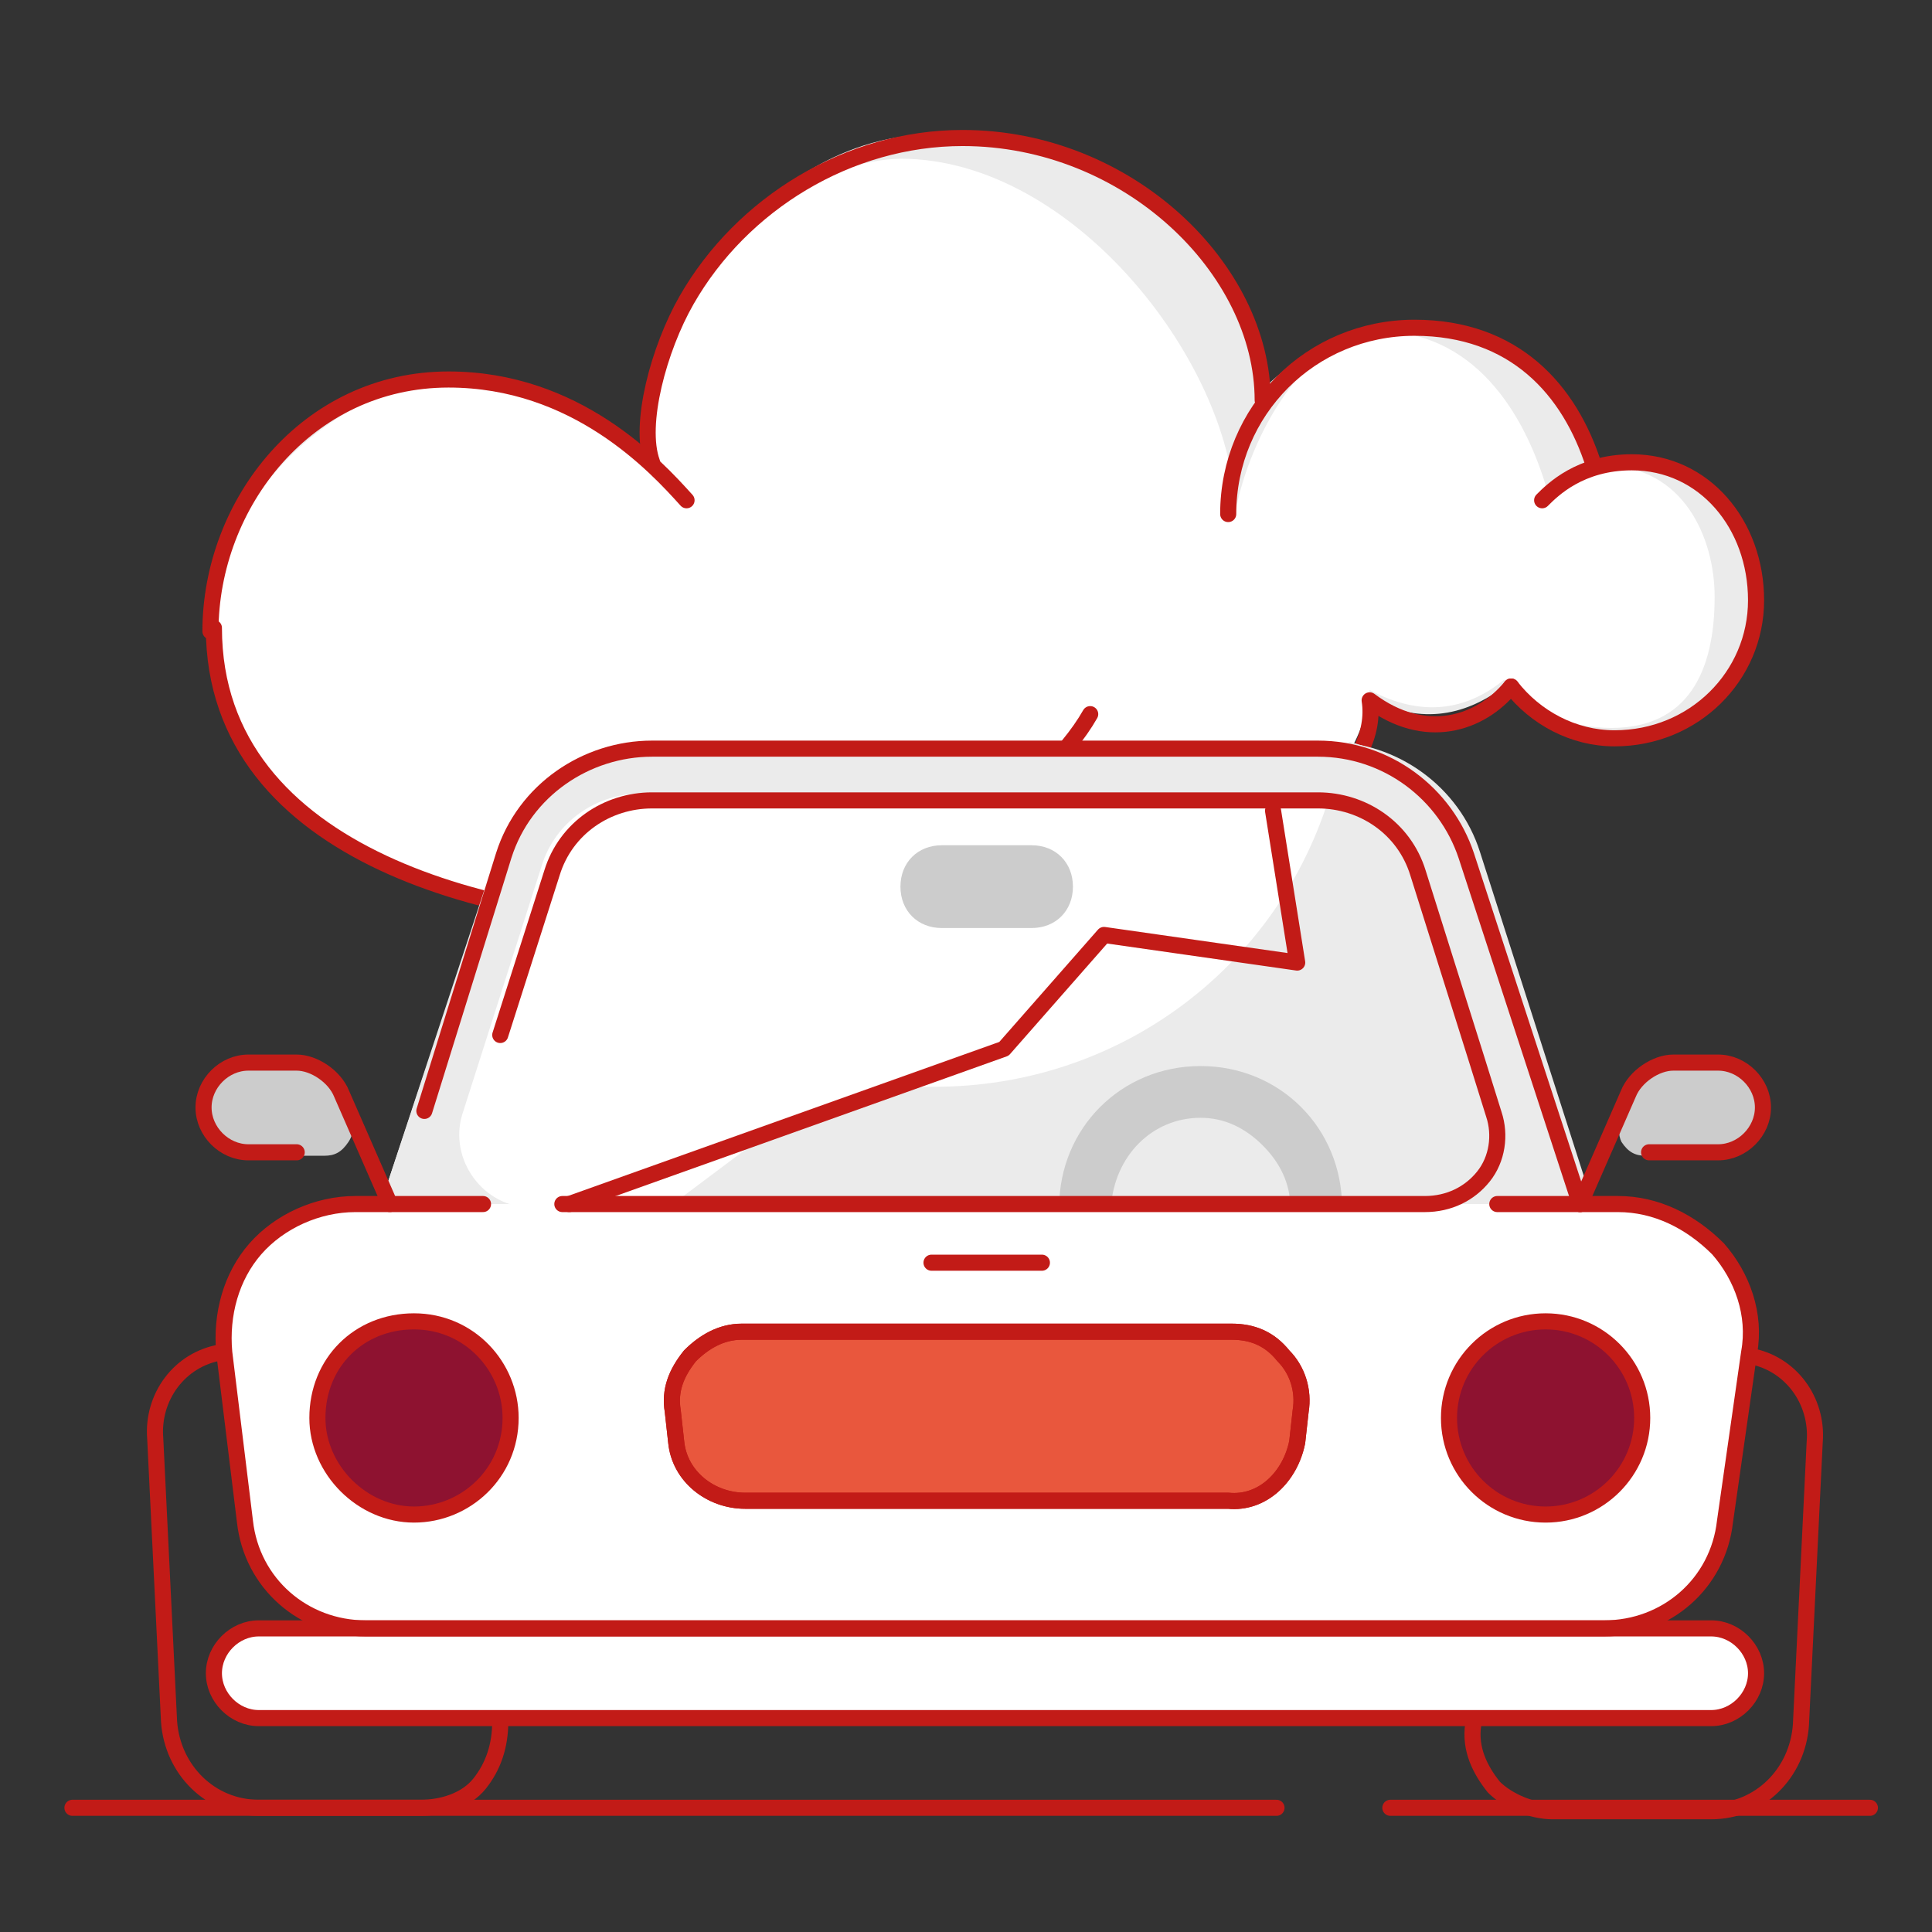 <svg width="88" height="88" viewBox="0 0 88 88" fill="none" xmlns="http://www.w3.org/2000/svg">
<rect x="0" y="0" width="88" height="88" fill="#333333" stroke="none"/>
<g clip-path="url(#clip0_180_2459)">
<mask id="mask0_180_2459" style="mask-type:luminance" maskUnits="userSpaceOnUse" x="0" y="0" width="88" height="88">
<path d="M88 0H0V88H88V0Z" fill="white"/>
</mask>
<g mask="url(#mask0_180_2459)">
<path d="M30.643 42.114C36.614 42.114 41.643 40.072 46.2 36.143C53.429 40.543 61.6 37.872 62.229 31.743C64.586 33 66.629 32.686 68.514 31.272C69.772 32.686 71.5 33.472 73.543 33.472C77.157 33.472 80.143 30.643 80.143 27.186C80.143 23.729 77.157 20.9 73.543 20.9C73.072 20.9 72.914 20.9 72.443 21.057C71.343 17.6 68.043 14.929 64.114 14.929C61.443 14.929 59.086 16.029 57.2 18.072C57.2 11.472 50.914 6.6 43.214 6.129C34.414 5.657 28.757 15.872 29.857 20.9C28.6 19.486 24.514 17.129 19.329 17.286C13.043 17.757 9.586 24.043 9.9 29.7C9.743 37.4 18.857 41.957 30.643 42.114Z" fill="#EBEBEB"/>
</g>
<mask id="mask1_180_2459" style="mask-type:luminance" maskUnits="userSpaceOnUse" x="0" y="0" width="88" height="88">
<path d="M88 0H0V88H88V0Z" fill="white"/>
</mask>
<g mask="url(#mask1_180_2459)">
<path d="M9.743 28.6C9.9 37.086 20.428 42.114 30.8 42.114C36.614 42.114 42.428 39.757 46.671 35.828C53.743 40.228 61.757 37.557 62.386 31.428C64.743 32.686 66.786 32.371 68.514 30.957C69.614 32.371 71.5 33.157 73.386 33.157C76.843 33.157 78.1 30.643 78.1 27.186C78.1 24.514 76.686 21.214 73.071 21.214C72.129 21.214 71.186 21.843 70.557 22.628C69.614 19.171 67.414 15.243 63.014 15.086C59.086 15.243 56.728 20.586 56.257 23.414C56.257 16.814 49.029 7.229 41.014 7.229C34.414 7.386 28.914 16.029 29.857 21.057C28.6 20.271 24.357 17.128 20.743 17.286C14.928 17.443 9.429 23.414 9.743 28.6Z" fill="white"/>
</g>
<mask id="mask2_180_2459" style="mask-type:luminance" maskUnits="userSpaceOnUse" x="0" y="0" width="88" height="88">
<path d="M88 0H0V88H88V0Z" fill="white"/>
</mask>
<g mask="url(#mask2_180_2459)">
<path d="M57.514 18.229C57.514 12.257 51.386 6.286 43.843 6.286C38.657 6.286 33.786 9.272 31.271 13.672C30.014 15.872 29.071 19.329 29.7 21.057" stroke="#C21B17" stroke-width="0.733" stroke-miterlimit="10" stroke-linecap="round" stroke-linejoin="round"/>
</g>
<mask id="mask3_180_2459" style="mask-type:luminance" maskUnits="userSpaceOnUse" x="0" y="0" width="88" height="88">
<path d="M88 0H0V88H88V0Z" fill="white"/>
</mask>
<g mask="url(#mask3_180_2459)">
<path d="M55.943 23.414C55.943 18.7 59.714 14.929 64.429 14.929C68.986 14.929 71.5 17.757 72.6 21.214" stroke="#C21B17" stroke-width="0.733" stroke-miterlimit="10" stroke-linecap="round" stroke-linejoin="round"/>
</g>
<mask id="mask4_180_2459" style="mask-type:luminance" maskUnits="userSpaceOnUse" x="0" y="0" width="88" height="88">
<path d="M88 0H0V88H88V0Z" fill="white"/>
</mask>
<g mask="url(#mask4_180_2459)">
<path d="M31.271 22.786C29.857 21.215 26.243 17.286 20.429 17.286C13.986 17.286 9.586 22.943 9.586 28.757" stroke="#C21B17" stroke-width="0.733" stroke-miterlimit="10" stroke-linecap="round" stroke-linejoin="round"/>
</g>
<mask id="mask5_180_2459" style="mask-type:luminance" maskUnits="userSpaceOnUse" x="0" y="0" width="88" height="88">
<path d="M88 0H0V88H88V0Z" fill="white"/>
</mask>
<g mask="url(#mask5_180_2459)">
<path d="M49.657 32.528C47.614 36.143 40.072 42.114 31.743 42.114C22.943 42.114 9.743 39.128 9.743 28.6" stroke="#C21B17" stroke-width="0.733" stroke-miterlimit="10" stroke-linecap="round" stroke-linejoin="round"/>
</g>
<mask id="mask6_180_2459" style="mask-type:luminance" maskUnits="userSpaceOnUse" x="0" y="0" width="88" height="88">
<path d="M88 0H0V88H88V0Z" fill="white"/>
</mask>
<g mask="url(#mask6_180_2459)">
<path d="M47.614 36.614C48.871 37.714 51.386 38.657 53.586 38.5C59.086 38.5 62.857 34.886 62.386 31.9C64.9 33.786 67.414 33 68.829 31.271" stroke="#C21B17" stroke-width="0.733" stroke-miterlimit="10" stroke-linecap="round" stroke-linejoin="round"/>
</g>
<mask id="mask7_180_2459" style="mask-type:luminance" maskUnits="userSpaceOnUse" x="0" y="0" width="88" height="88">
<path d="M88 0H0V88H88V0Z" fill="white"/>
</mask>
<g mask="url(#mask7_180_2459)">
<path d="M70.243 22.786C70.714 22.314 71.972 21.057 74.329 21.057C77.629 21.057 79.986 23.886 79.986 27.343C79.986 30.8 77.157 33.629 73.543 33.629C71.657 33.629 69.929 32.686 68.829 31.271" stroke="#C21B17" stroke-width="0.733" stroke-miterlimit="10" stroke-linecap="round" stroke-linejoin="round"/>
</g>
<mask id="mask8_180_2459" style="mask-type:luminance" maskUnits="userSpaceOnUse" x="0" y="0" width="88" height="88">
<path d="M88 0H0V88H88V0Z" fill="white"/>
</mask>
<g mask="url(#mask8_180_2459)">
<path d="M17.286 55L22.628 38.971C23.571 35.986 26.557 34.1 29.7 34.1H59.4C62.543 34.1 65.528 36.143 66.471 38.971L71.971 55H17.286Z" fill="white"/>
</g>
<mask id="mask9_180_2459" style="mask-type:luminance" maskUnits="userSpaceOnUse" x="0" y="0" width="88" height="88">
<path d="M88 0H0V88H88V0Z" fill="white"/>
</mask>
<g mask="url(#mask9_180_2459)">
<path d="M66.786 38.657C66 36.143 63.957 34.414 61.443 33.786L60.5 36.457C57.986 44.315 50.757 49.5 42.586 49.5C39.443 49.5 36.3 50.6 33.786 52.486L30.643 54.843H71.972L66.786 38.657Z" fill="#EBEBEB"/>
</g>
<mask id="mask10_180_2459" style="mask-type:luminance" maskUnits="userSpaceOnUse" x="0" y="0" width="88" height="88">
<path d="M88 0H0V88H88V0Z" fill="white"/>
</mask>
<g mask="url(#mask10_180_2459)">
<path d="M72.6 55L67.414 38.815C66.471 35.829 63.643 33.786 60.5 33.786H29.543C26.4 33.786 23.571 35.829 22.628 38.815L17.286 55L18.543 57.672L27.971 55H24.2C22 55 20.428 52.8 21.057 50.757L24.671 39.443C25.3 37.4 27.186 36.143 29.229 36.143H60.186C62.228 36.143 64.114 37.557 64.743 39.443L67.571 48.086L68.357 50.6C68.986 52.643 67.414 54.843 65.214 54.843H57.514V57.357H71.186V55H72.6Z" fill="#EBEBEB"/>
</g>
<mask id="mask11_180_2459" style="mask-type:luminance" maskUnits="userSpaceOnUse" x="0" y="0" width="88" height="88">
<path d="M88 0H0V88H88V0Z" fill="white"/>
</mask>
<g mask="url(#mask11_180_2459)">
<path d="M11.786 74.171H77.943C79.043 74.171 79.986 75.114 79.986 76.214C79.986 77.314 79.043 78.257 77.943 78.257H11.786C10.686 78.257 9.743 77.314 9.743 76.214C9.743 75.114 10.686 74.171 11.786 74.171Z" fill="white"/>
</g>
<mask id="mask12_180_2459" style="mask-type:luminance" maskUnits="userSpaceOnUse" x="0" y="0" width="88" height="88">
<path d="M88 0H0V88H88V0Z" fill="white"/>
</mask>
<g mask="url(#mask12_180_2459)">
<path d="M52.957 54.843H16.186C14.457 54.843 12.886 55.629 11.629 56.886C10.528 58.143 9.9 59.871 10.214 61.6L11.157 69.3C11.471 72.129 13.829 74.171 16.657 74.171H73.071C75.9 74.171 78.257 72.129 78.571 69.3L79.514 61.6C79.671 59.871 79.2 58.143 78.1 56.886C77 55.629 75.271 54.843 73.543 54.843H52.957Z" fill="white"/>
</g>
<mask id="mask13_180_2459" style="mask-type:luminance" maskUnits="userSpaceOnUse" x="0" y="0" width="88" height="88">
<path d="M88 0H0V88H88V0Z" fill="white"/>
</mask>
<g mask="url(#mask13_180_2459)">
<path d="M73.857 50.914L74.329 49.971C74.643 49.186 75.586 48.557 76.371 48.557H78.414C79.514 48.557 80.457 49.5 80.457 50.6C80.457 51.7 79.514 52.643 78.414 52.643H74.957C74.486 52.643 74.171 52.486 73.857 52.014C73.7 51.7 73.7 51.229 73.857 50.914Z" fill="#CCCCCC"/>
</g>
<mask id="mask14_180_2459" style="mask-type:luminance" maskUnits="userSpaceOnUse" x="0" y="0" width="88" height="88">
<path d="M88 0H0V88H88V0Z" fill="white"/>
</mask>
<g mask="url(#mask14_180_2459)">
<path d="M15.871 50.914L15.4 49.971C15.086 49.186 14.143 48.557 13.357 48.557H11.314C10.214 48.557 9.271 49.5 9.271 50.6C9.271 51.7 10.214 52.643 11.314 52.643H14.771C15.243 52.643 15.557 52.486 15.871 52.014C16.186 51.543 16.029 51.229 15.871 50.914Z" fill="#CCCCCC"/>
</g>
<mask id="mask15_180_2459" style="mask-type:luminance" maskUnits="userSpaceOnUse" x="0" y="0" width="88" height="88">
<path d="M88 0H0V88H88V0Z" fill="white"/>
</mask>
<g mask="url(#mask15_180_2459)">
<path d="M70.4 60.186C72.914 60.186 74.8 62.229 74.8 64.586C74.8 67.1 72.757 68.986 70.4 68.986C67.886 68.986 66 66.943 66 64.586C66 62.072 68.043 60.186 70.4 60.186Z" fill="#8E1230"/>
</g>
<mask id="mask16_180_2459" style="mask-type:luminance" maskUnits="userSpaceOnUse" x="0" y="0" width="88" height="88">
<path d="M88 0H0V88H88V0Z" fill="white"/>
</mask>
<g mask="url(#mask16_180_2459)">
<path d="M18.857 60.186C21.371 60.186 23.257 62.229 23.257 64.586C23.257 67.1 21.214 68.986 18.857 68.986C16.5 68.986 14.457 66.943 14.457 64.586C14.457 62.072 16.343 60.186 18.857 60.186Z" fill="#8E1230"/>
</g>
<mask id="mask17_180_2459" style="mask-type:luminance" maskUnits="userSpaceOnUse" x="0" y="0" width="88" height="88">
<path d="M88 0H0V88H88V0Z" fill="white"/>
</mask>
<g mask="url(#mask17_180_2459)">
<path d="M42.9 38.5H46.986C48.086 38.5 48.871 39.286 48.871 40.386C48.871 41.486 48.086 42.271 46.986 42.271H42.9C41.8 42.271 41.014 41.486 41.014 40.386C41.014 39.286 41.8 38.5 42.9 38.5Z" fill="#CCCCCC"/>
</g>
<mask id="mask18_180_2459" style="mask-type:luminance" maskUnits="userSpaceOnUse" x="0" y="0" width="88" height="88">
<path d="M88 0H0V88H88V0Z" fill="white"/>
</mask>
<g mask="url(#mask18_180_2459)">
<path d="M55.943 68.357H33.943C32.371 68.357 30.957 67.257 30.8 65.686L30.643 64.272C30.486 63.329 30.8 62.543 31.428 61.757C32.057 61.129 32.843 60.657 33.786 60.657H56.1C57.043 60.657 57.828 60.971 58.457 61.757C59.086 62.386 59.4 63.329 59.243 64.272L59.086 65.686C58.771 67.257 57.514 68.514 55.943 68.357Z" fill="#E9573D"/>
</g>
<mask id="mask19_180_2459" style="mask-type:luminance" maskUnits="userSpaceOnUse" x="0" y="0" width="88" height="88">
<path d="M88 0H0V88H88V0Z" fill="white"/>
</mask>
<g mask="url(#mask19_180_2459)">
<path d="M54.686 50.914C55.786 50.914 56.729 51.386 57.514 52.171C58.3 52.957 58.772 53.9 58.772 55H61.129C61.129 51.386 58.3 48.557 54.686 48.557C51.072 48.557 48.243 51.386 48.243 55H50.6C50.757 52.643 52.486 50.914 54.686 50.914Z" fill="#CCCCCC"/>
</g>
<mask id="mask20_180_2459" style="mask-type:luminance" maskUnits="userSpaceOnUse" x="0" y="0" width="88" height="88">
<path d="M88 0H0V88H88V0Z" fill="white"/>
</mask>
<g mask="url(#mask20_180_2459)">
<path d="M3.3 82.343H58.143" stroke="#C21B17" stroke-width="0.733" stroke-miterlimit="10" stroke-linecap="round" stroke-linejoin="round"/>
</g>
<mask id="mask21_180_2459" style="mask-type:luminance" maskUnits="userSpaceOnUse" x="0" y="0" width="88" height="88">
<path d="M88 0H0V88H88V0Z" fill="white"/>
</mask>
<g mask="url(#mask21_180_2459)">
<path d="M68.2 54.843H73.7C75.429 54.843 77 55.629 78.257 56.886C79.357 58.143 79.986 59.871 79.671 61.6L78.571 69.3C78.257 72.129 75.9 74.171 73.071 74.171H16.657C13.829 74.171 11.471 72.129 11.157 69.3L10.214 61.6C10.057 59.871 10.529 58.143 11.629 56.886C12.729 55.629 14.457 54.843 16.186 54.843H22" stroke="#C21B17" stroke-width="0.733" stroke-miterlimit="10" stroke-linecap="round" stroke-linejoin="round"/>
</g>
<mask id="mask22_180_2459" style="mask-type:luminance" maskUnits="userSpaceOnUse" x="0" y="0" width="88" height="88">
<path d="M88 0H0V88H88V0Z" fill="white"/>
</mask>
<g mask="url(#mask22_180_2459)">
<path d="M63.329 82.343H85.171" stroke="#C21B17" stroke-width="0.733" stroke-miterlimit="10" stroke-linecap="round" stroke-linejoin="round"/>
</g>
<mask id="mask23_180_2459" style="mask-type:luminance" maskUnits="userSpaceOnUse" x="0" y="0" width="88" height="88">
<path d="M88 0H0V88H88V0Z" fill="white"/>
</mask>
<g mask="url(#mask23_180_2459)">
<path d="M55.943 68.357H33.943C32.371 68.357 30.957 67.257 30.8 65.686L30.643 64.272C30.486 63.329 30.8 62.543 31.428 61.757C32.057 61.129 32.843 60.657 33.786 60.657H56.1C57.043 60.657 57.828 60.971 58.457 61.757C59.086 62.386 59.4 63.329 59.243 64.272L59.086 65.686C58.771 67.257 57.514 68.514 55.943 68.357Z" stroke="#C21B17" stroke-width="0.733" stroke-miterlimit="10" stroke-linecap="round" stroke-linejoin="round"/>
</g>
<mask id="mask24_180_2459" style="mask-type:luminance" maskUnits="userSpaceOnUse" x="0" y="0" width="88" height="88">
<path d="M88 0H0V88H88V0Z" fill="white"/>
</mask>
<g mask="url(#mask24_180_2459)">
<path d="M19.329 50.6L22.943 38.971C23.886 35.986 26.714 34.1 29.7 34.1H60.029C63.172 34.1 65.843 36.143 66.786 38.971L71.972 54.843" stroke="#C21B17" stroke-width="0.733" stroke-miterlimit="10" stroke-linecap="round" stroke-linejoin="round"/>
</g>
<mask id="mask25_180_2459" style="mask-type:luminance" maskUnits="userSpaceOnUse" x="0" y="0" width="88" height="88">
<path d="M88 0H0V88H88V0Z" fill="white"/>
</mask>
<g mask="url(#mask25_180_2459)">
<path d="M22.786 47.143L25.143 39.757C25.771 37.714 27.657 36.457 29.7 36.457H60.029C62.071 36.457 63.957 37.714 64.586 39.757L67.257 48.243L68.043 50.757C68.357 51.7 68.2 52.8 67.571 53.586C66.943 54.372 66 54.843 64.9 54.843H25.614" stroke="#C21B17" stroke-width="0.733" stroke-miterlimit="10" stroke-linecap="round" stroke-linejoin="round"/>
</g>
<mask id="mask26_180_2459" style="mask-type:luminance" maskUnits="userSpaceOnUse" x="0" y="0" width="88" height="88">
<path d="M88 0H0V88H88V0Z" fill="white"/>
</mask>
<g mask="url(#mask26_180_2459)">
<path d="M11.786 74.171H77.943C79.043 74.171 79.986 75.114 79.986 76.214C79.986 77.314 79.043 78.257 77.943 78.257H11.786C10.686 78.257 9.743 77.314 9.743 76.214C9.743 75.114 10.686 74.171 11.786 74.171Z" stroke="#C21B17" stroke-width="0.733" stroke-miterlimit="10" stroke-linecap="round" stroke-linejoin="round"/>
</g>
<mask id="mask27_180_2459" style="mask-type:luminance" maskUnits="userSpaceOnUse" x="0" y="0" width="88" height="88">
<path d="M88 0H0V88H88V0Z" fill="white"/>
</mask>
<g mask="url(#mask27_180_2459)">
<path d="M71.971 54.843L74.171 49.814C74.486 49.029 75.429 48.4 76.214 48.4H78.257C79.357 48.4 80.3 49.343 80.3 50.443C80.3 51.543 79.357 52.486 78.257 52.486H75.114" stroke="#C21B17" stroke-width="0.733" stroke-miterlimit="10" stroke-linecap="round" stroke-linejoin="round"/>
</g>
<mask id="mask28_180_2459" style="mask-type:luminance" maskUnits="userSpaceOnUse" x="0" y="0" width="88" height="88">
<path d="M88 0H0V88H88V0Z" fill="white"/>
</mask>
<g mask="url(#mask28_180_2459)">
<path d="M17.757 54.843L15.557 49.814C15.243 49.029 14.3 48.4 13.514 48.4H11.314C10.214 48.4 9.271 49.343 9.271 50.443C9.271 51.543 10.214 52.486 11.314 52.486H13.514" stroke="#C21B17" stroke-width="0.733" stroke-miterlimit="10" stroke-linecap="round" stroke-linejoin="round"/>
</g>
<mask id="mask29_180_2459" style="mask-type:luminance" maskUnits="userSpaceOnUse" x="0" y="0" width="88" height="88">
<path d="M88 0H0V88H88V0Z" fill="white"/>
</mask>
<g mask="url(#mask29_180_2459)">
<path d="M42.429 57.514H47.457" stroke="#C21B17" stroke-width="0.733" stroke-miterlimit="10" stroke-linecap="round" stroke-linejoin="round"/>
</g>
<mask id="mask30_180_2459" style="mask-type:luminance" maskUnits="userSpaceOnUse" x="0" y="0" width="88" height="88">
<path d="M88 0H0V88H88V0Z" fill="white"/>
</mask>
<g mask="url(#mask30_180_2459)">
<path d="M79.671 61.757C81.557 62.072 82.814 63.8 82.657 65.686L82.029 78.572C81.871 80.772 80.143 82.5 77.943 82.5H70.714C69.772 82.5 68.671 82.029 68.043 81.4C67.414 80.615 66.943 79.672 67.1 78.572V78.415" stroke="#C21B17" stroke-width="0.733" stroke-miterlimit="10" stroke-linecap="round" stroke-linejoin="round"/>
</g>
<mask id="mask31_180_2459" style="mask-type:luminance" maskUnits="userSpaceOnUse" x="0" y="0" width="88" height="88">
<path d="M88 0H0V88H88V0Z" fill="white"/>
</mask>
<g mask="url(#mask31_180_2459)">
<path d="M22.786 78.414C22.786 79.514 22.471 80.457 21.843 81.243C21.214 82.028 20.114 82.343 19.171 82.343H11.786C9.586 82.343 7.857 80.614 7.7 78.414L7.071 65.528C6.914 63.643 8.171 61.914 10.057 61.6" stroke="#C21B17" stroke-width="0.733" stroke-miterlimit="10" stroke-linecap="round" stroke-linejoin="round"/>
</g>
<mask id="mask32_180_2459" style="mask-type:luminance" maskUnits="userSpaceOnUse" x="0" y="0" width="88" height="88">
<path d="M88 0H0V88H88V0Z" fill="white"/>
</mask>
<g mask="url(#mask32_180_2459)">
<path d="M70.4 68.986C72.83 68.986 74.8 67.016 74.8 64.586C74.8 62.156 72.83 60.186 70.4 60.186C67.97 60.186 66 62.156 66 64.586C66 67.016 67.97 68.986 70.4 68.986Z" stroke="#C21B17" stroke-width="0.733" stroke-miterlimit="10" stroke-linecap="round" stroke-linejoin="round"/>
</g>
<mask id="mask33_180_2459" style="mask-type:luminance" maskUnits="userSpaceOnUse" x="0" y="0" width="88" height="88">
<path d="M88 0H0V88H88V0Z" fill="white"/>
</mask>
<g mask="url(#mask33_180_2459)">
<path d="M18.857 60.186C21.371 60.186 23.257 62.229 23.257 64.586C23.257 67.1 21.214 68.986 18.857 68.986C16.5 68.986 14.457 66.943 14.457 64.586C14.457 62.072 16.343 60.186 18.857 60.186Z" stroke="#C21B17" stroke-width="0.733" stroke-miterlimit="10" stroke-linecap="round" stroke-linejoin="round"/>
</g>
<mask id="mask34_180_2459" style="mask-type:luminance" maskUnits="userSpaceOnUse" x="0" y="0" width="88" height="88">
<path d="M88 0H0V88H88V0Z" fill="white"/>
</mask>
<g mask="url(#mask34_180_2459)">
<path d="M55.943 68.357H33.943C32.371 68.357 30.957 67.257 30.8 65.686L30.643 64.272C30.486 63.329 30.8 62.543 31.428 61.757C32.057 61.129 32.843 60.657 33.786 60.657H56.1C57.043 60.657 57.828 60.971 58.457 61.757C59.086 62.386 59.4 63.329 59.243 64.272L59.086 65.686C58.771 67.257 57.514 68.514 55.943 68.357Z" stroke="#C21B17" stroke-width="0.733" stroke-miterlimit="10" stroke-linecap="round" stroke-linejoin="round"/>
</g>
<path d="M57.986 36.929L59.086 43.843L50.286 42.586L45.729 47.772L25.929 54.843" stroke="#C21B17" stroke-width="0.733" stroke-miterlimit="10" stroke-linecap="round" stroke-linejoin="round"/>
</g>
<defs>
<clipPath id="clip0_180_2459">
<rect width="88" height="88" fill="white"/>
</clipPath>
</defs>
</svg>
